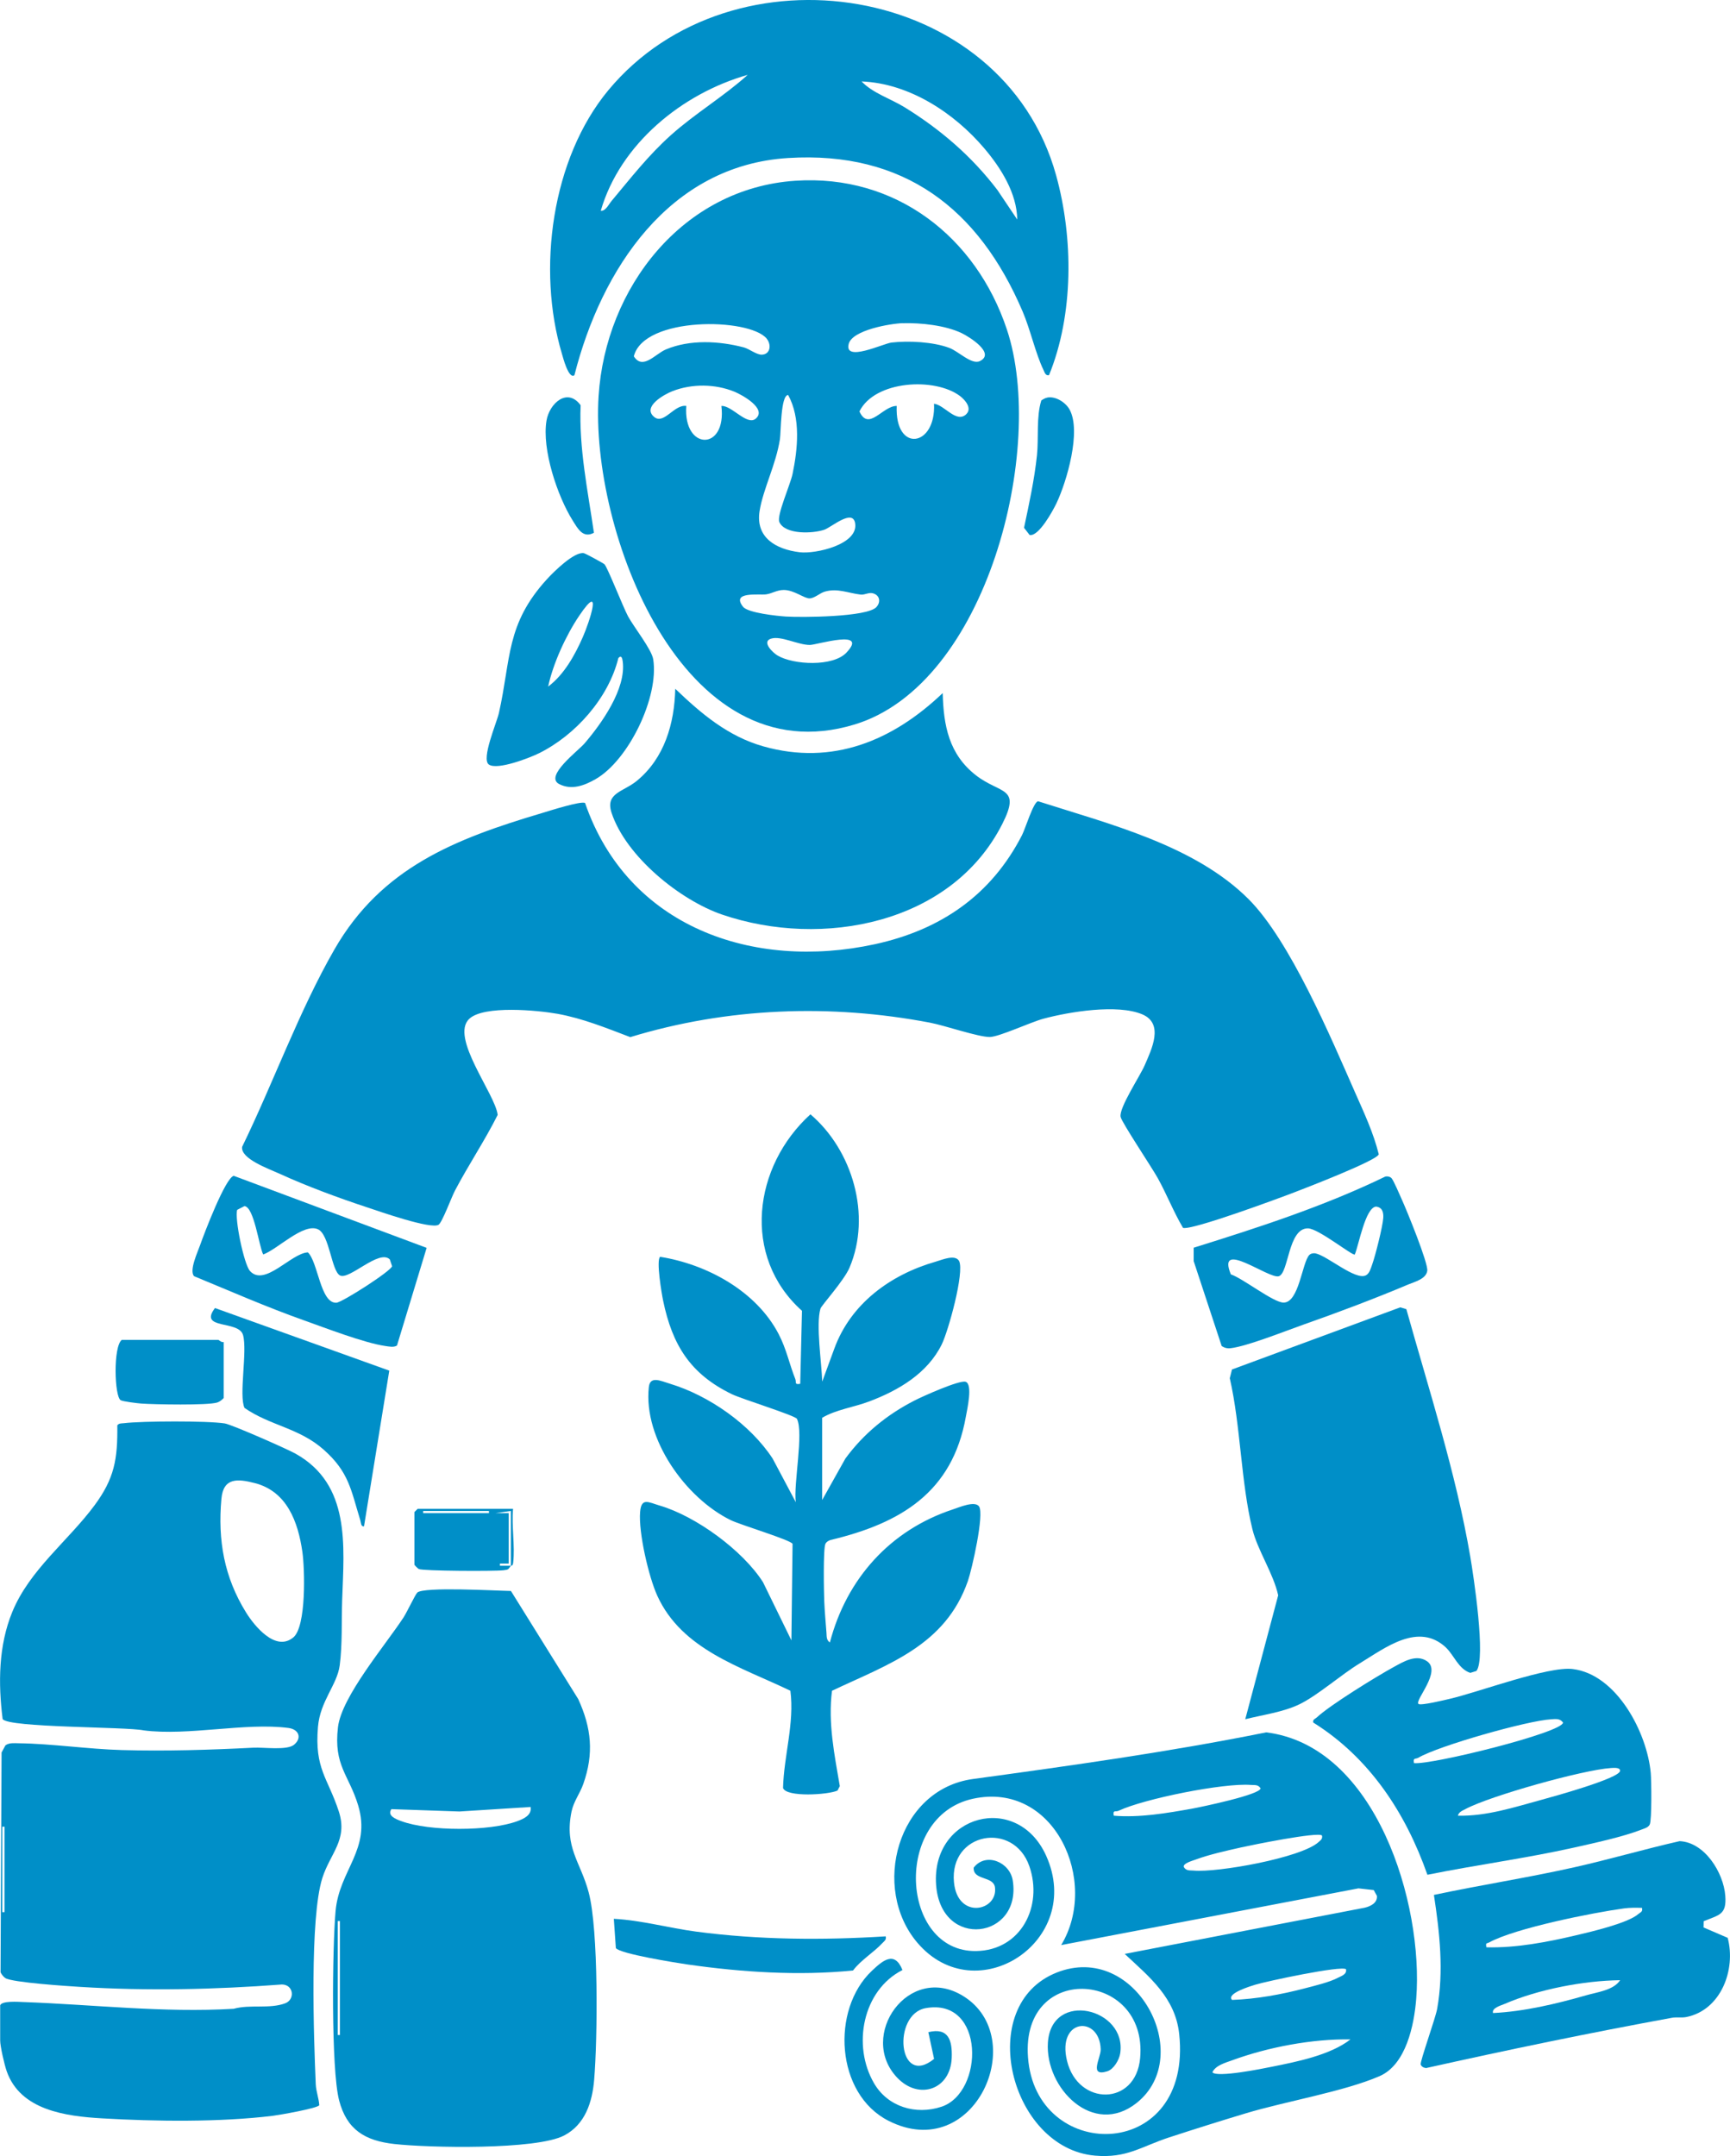 <svg xmlns="http://www.w3.org/2000/svg" id="Calque_2" data-name="Calque 2" viewBox="0 0 374.59 466.76"><defs><style>      .cls-1 {        fill: #008fc8;      }    </style></defs><g id="Calque_1-2" data-name="Calque 1"><g><path class="cls-1" d="M126.69,173.86c9.27,26.81,36.3,36.28,62.73,30.55,14.22-3.09,25.21-10.6,31.89-23.65.69-1.35,2.47-7.19,3.46-7.3,15.31,4.91,33.9,9.5,45.59,21.2,8.97,8.98,17.8,29.92,23.09,41.93,1.91,4.32,3.96,8.7,5.09,13.3-.39,1.35-15.93,7.33-18.35,8.26-3.25,1.25-22.13,8.24-24.03,7.67-2.04-3.44-3.51-7.22-5.44-10.72-1.23-2.24-7.87-12.16-8.08-13.32-.36-1.99,4.17-8.74,5.23-11.2,1.49-3.44,4.23-8.99-.56-11-5.38-2.26-15.76-.55-21.36.95-2.74.73-9.62,3.94-11.62,3.96-2.49.03-9.75-2.49-12.97-3.1-21.56-4.11-43.87-3.28-64.89,3.13-5.15-1.96-10.33-4.07-15.78-5.05-4.21-.75-15.88-1.89-19.07,1.08-4.27,3.98,5.63,16.28,6.14,20.81-2.82,5.62-6.34,10.85-9.26,16.41-.71,1.34-2.76,6.89-3.54,7.37-1.68,1.03-12.78-2.88-15.29-3.71-6.26-2.06-13.23-4.63-19.21-7.37-2.22-1.02-8.42-3.2-8.03-5.79,6.75-13.86,12.32-29.39,19.97-42.71,10.21-17.77,26.17-23.96,44.97-29.55,1.5-.45,8.49-2.69,9.31-2.17Z"></path><path class="cls-1" d="M.03,434.14c.32-1.04,3.91-.77,5-.73,15.15.54,30.31,2.36,45.57,1.46,3.54-1,7.74.09,11.16-1.19,2.17-.82,1.83-4.05-.72-4.07-14.49,1.1-29.17,1.42-43.71.52-2.74-.17-14.57-.94-16.15-1.89-.37-.22-.94-.9-1.06-1.32l.22-47.52.83-1.55c.81-.62,1.95-.47,2.91-.46,7.15.09,15.02,1.27,22.28,1.47,9.49.27,19.06-.03,28.48-.51,2.3-.12,7.3.63,8.84-.65,1.74-1.45,1.04-3.32-1.2-3.62-9.29-1.23-21.67,1.76-31.37.52-3.76-.81-29.27-.55-30.54-2.45-.97-7.74-.91-15.88,2.09-23.19,3.73-9.11,12.11-15.39,17.78-23.04,4.33-5.84,5.05-10.02,4.96-17.35.34-.49.92-.41,1.43-.47,3.95-.48,18.04-.54,21.83.05,1.49.23,13.45,5.5,15.3,6.53,12,6.69,10.53,19.92,10.13,31.65-.16,4.57.06,9.66-.53,14.18-.55,4.24-4.24,7.72-4.71,13.33-.77,9.11,2.12,10.99,4.51,18.3,2.01,6.16-1.86,9.05-3.57,14.44-2.75,8.69-1.86,34.47-1.42,44.65.07,1.54.67,2.99.76,4.52-.45.69-8.64,2.11-10.06,2.29-11.49,1.4-25.38,1.23-36.98.55-7.84-.46-17.67-1.73-20.64-10.21-.49-1.39-1.41-5.36-1.41-6.66v-7.59ZM63.5,354.49c2.86-2.36,2.5-14.89,1.97-18.55-.93-6.47-3.33-13.08-10.29-14.87-3.69-.95-6.82-1.26-7.24,3.4-.81,8.97.6,16.97,5.34,24.61,1.8,2.9,6.38,8.57,10.21,5.41ZM.97,413.96v-18.51h-.47v18.51h.47Z"></path><path class="cls-1" d="M172.23,39.13c21.69-1.44,39.11,12.11,45.8,32.24,8.51,25.61-4.25,76.73-32.99,85.47-37.46,11.4-57.27-42.24-55.43-71.09,1.5-23.46,18.19-45,42.62-46.62ZM195.5,69.96c-2.61.07-10.94,1.47-11.73,4.48-1.06,4.06,7.48-.07,9.25-.28,3.69-.43,9.03-.16,12.52,1.15,2.06.77,4.86,3.74,6.65,2.85,3.43-1.71-2.4-5.29-3.94-6.03-3.54-1.7-8.84-2.27-12.75-2.16ZM166.01,73.3c-3.82-4.56-26.62-4.83-28.77,3.84,1.94,3.04,4.62-.51,6.94-1.49,5.2-2.19,11.51-1.85,16.85-.45,1.19.31,2.78,1.62,3.93,1.58,1.89-.07,2.09-2.22,1.04-3.47ZM209.23,89.65c1.31-1.27-.27-3.08-1.33-3.89-5.46-4.15-18.51-3.4-21.81,3.31,2,4.41,5.03-1.23,8.07-1.19-.43,10.22,8.53,8.91,8.08-.48,2.3.28,4.85,4.33,7,2.25ZM163.66,90.61c2.44-2.13-2.93-5.11-4.63-5.81-4.19-1.71-9.19-1.76-13.4-.13-1.82.7-6.69,3.43-3.95,5.62,2.09,1.67,4.31-2.79,6.92-2.41-.72,9.69,8.79,9.86,7.6,0,2.29-.13,5.57,4.39,7.47,2.73ZM170.66,85.51c-1.64.01-1.55,8.07-1.79,9.59-.87,5.54-3.64,10.77-4.4,15.53-.91,5.74,3.51,8.29,8.69,8.92,3.42.42,12.75-1.68,12-6.27-.52-3.22-5.13.87-6.68,1.4-2.49.85-8.48,1.1-9.73-1.66-.63-1.4,2.38-8.11,2.86-10.42,1.13-5.41,1.79-12.09-.95-17.08ZM189.76,131.42c1.02-1.1.73-2.62-.8-2.99-.89-.22-1.72.39-2.6.29-2.71-.31-5.01-1.45-7.78-.64-1.04.3-2.18,1.41-3.25,1.46-1.17.06-3.38-1.82-5.62-1.82-1.51,0-2.52.77-3.83.95-1.54.21-7.66-.7-4.99,2.69,1.05,1.33,7.38,1.99,9.28,2.11,3.35.21,17.56.14,19.59-2.04ZM166.94,138.26c-2.1.67.42,3.06,1.42,3.65,3.46,2.04,11.99,2.46,14.91-.62,4.95-5.23-6.41-1.69-7.88-1.67-2.57.03-6.29-2.05-8.44-1.36Z"></path><path class="cls-1" d="M90.33,344.78c1.37-1.33,17.29-.4,20.3-.36l14.57,23.4c2.88,6.29,3.42,11.78,1.1,18.38-.73,2.08-2.1,3.79-2.55,5.99-1.59,7.83,1.95,10.83,3.72,17.5,2.15,8.07,1.93,31.66,1.18,40.57-.41,4.83-1.94,9.64-6.48,12.03-6.03,3.17-29.33,2.69-36.81,1.85-6.32-.71-10.27-3.08-11.93-9.43-1.77-6.78-1.47-33.17-.77-40.98.8-8.97,7.79-13.34,4.88-22.93-1.99-6.58-5.34-8.58-4.36-16.89.78-6.63,10.28-17.77,14.2-23.77.7-1.07,2.52-4.92,2.96-5.35ZM114.89,391.18l-15.41.98-14.73-.51c-.98,1.42.97,2.17,2.15,2.6,6.02,2.22,19.1,2.23,25.13,0,1.38-.51,3.15-1.3,2.86-3.07ZM73.6,440.55v-24.68h-.47v24.68h.47Z"></path><path class="cls-1" d="M243.53,422.99l51.95-10c1.31-.31,2.79-1.04,2.66-2.56l-.69-1.26-3.31-.37-64.37,12.28c8.33-13.75-1.43-35.53-19.1-31.68-17.44,3.8-15.69,33.24.7,32.97,9.73-.16,14.51-9.72,11.51-18.37-3.41-9.85-17.35-7.31-16.32,3.49.78,8.13,9.53,6.25,8.88,1.11-.32-2.52-4.8-1.47-4.61-4.29,2.63-3.4,7.83-1.21,8.46,2.79,1.99,12.66-15.58,15.11-16.6.94-1.09-15.23,17.6-20.18,23.84-6.28,8.29,18.47-15.15,33.71-27.86,18.85-10.14-11.85-4.35-33.24,11.99-35.48,21.2-2.9,42.47-5.86,63.5-10.1,23.85,2.93,34.11,37.21,32.49,57.67-.45,5.72-2.21,14.26-7.93,16.75-7.65,3.33-20.42,5.47-28.97,8.05-5.54,1.67-11.11,3.42-16.62,5.22-6.01,1.96-9.11,4.54-16.03,3.94-18.4-1.59-26.18-32.57-8.28-39.64,17.11-6.76,30.16,17.97,17.31,28.22-9.43,7.52-19.89-3.24-19.23-13.06.76-11.44,17.17-7.41,15.65,2.36-.22,1.4-1.4,3.42-2.79,3.86-4.09,1.28-1.37-2.92-1.43-4.76-.22-7.39-9.55-6.74-7.29,2.51,2.39,9.79,14.89,9.83,15.83-.61,1.74-19.22-26.77-21.04-24.18.88s35.52,21.37,32.64-6.06c-.83-7.9-6.44-12.36-11.81-17.38ZM241.15,393.07c5.54.47,11.64-.56,17.18-1.57,1.85-.34,14.58-2.99,14.62-4.36-.57-.87-1.26-.66-2.1-.73-5.93-.47-23.14,3-28.65,5.59-.66.31-1.29-.28-1.04,1.07ZM286.24,397.35c-.94-.83-15.26,2.08-17.57,2.6-3.12.71-6.76,1.5-9.73,2.6-.55.21-2.97.86-2.6,1.66.54.85,1.28.67,2.11.74,5.09.48,23.37-2.76,27.08-6.19.48-.44.87-.67.71-1.42ZM291.46,426.31c-.99-.86-17.28,2.61-19.67,3.35-.97.3-6.35,1.91-5.02,3.29,5.24-.18,10.71-1.18,15.77-2.51,2.1-.55,5.36-1.32,7.19-2.3.78-.41,1.91-.71,1.72-1.84ZM292.41,441.5c-8.23-.15-17.86,1.68-25.61,4.52-1.51.55-3.55,1.08-4.29,2.59.91,1.23,10.87-.78,12.82-1.18,5.53-1.11,12.68-2.52,17.08-5.93Z"></path><path class="cls-1" d="M178.02,324.73l5.03-8.98c3.96-5.4,9.01-9.51,14.97-12.56,1.73-.89,9.66-4.45,11.04-4.06,1.65.48.32,6.15.07,7.57-2.9,16.35-14.09,23.06-29.32,26.69-.43.15-.87.4-1.08.82-.52,1.04-.34,10.66-.25,12.6.09,2.11.31,4.5.47,6.65.06.81-.05,1.57.74,2.11,3.6-13.78,13.06-24.36,26.7-28.83,1.25-.41,4.7-1.92,5.6-.62,1.17,1.68-1.55,13.65-2.42,16.15-4.89,13.98-17.15,17.95-29.42,23.75-.89,6.94.53,13.84,1.69,20.65l-.5.96c-2.02.92-11.09,1.49-11.79-.56.18-7.04,2.5-13.99,1.59-21.05-10.68-5.15-23.47-8.85-28.81-20.55-1.88-4.11-4.1-13.74-3.73-18.15.27-3.2,1.79-2.11,4.27-1.38,7.83,2.3,17.97,9.71,22.34,16.58l6.15,12.59.25-20.89c-.42-.85-11.22-4.08-13.38-5.13-9.76-4.77-18.96-17.59-17.74-28.82.27-2.5,2.62-1.3,4.56-.72,8.47,2.56,17.4,8.81,22.24,16.2l5.02,9.45c-.53-3.88,1.75-15,.25-18.04-.36-.72-11.92-4.29-14.11-5.35-8.96-4.35-12.88-10.61-14.87-20.26-.32-1.53-1.53-8.69-.65-9.47,10.12,1.61,20.82,7.4,25.67,16.73,1.71,3.29,2.29,6.43,3.6,9.72.29.72-.27,1.28,1.07,1.04l.38-15.8c-13.15-11.78-10.53-31.31,1.83-42.54,9.1,7.76,13.27,21.86,8.47,33.18-1.19,2.82-6.09,8.19-6.3,8.89-1.02,3.43.28,11.93.38,15.8l2.61-7.11c3.55-9.77,12.18-16.06,21.96-18.86,1.52-.44,4.22-1.64,5.08-.13,1.17,2.49-2.34,15.15-3.77,18.05-3.1,6.28-9.35,9.94-15.67,12.33-3.38,1.28-7.22,1.77-10.22,3.55v17.8Z"></path><path class="cls-1" d="M124.38,81.23c-1.27.95-2.51-3.98-2.71-4.64-5.45-18.22-2.25-42.24,10.06-57.07,26.83-32.3,85.35-23.39,96.94,18.41,3.77,13.6,3.82,30.18-1.53,43.29-.77.18-.96-.63-1.21-1.15-1.7-3.53-2.83-8.7-4.49-12.6-9.51-22.32-25.73-34.82-50.8-33.26-25.77,1.6-40.45,24.12-46.26,47.01ZM161.88,16.21c-14.16,4.02-27.6,14.95-31.8,29.42,1.03.13,1.72-1.39,2.36-2.15,4.19-5,7.91-9.82,12.83-14.23,5.25-4.7,11.45-8.37,16.62-13.04ZM220.26,47.53c-.08-5.69-3.53-11.17-7.13-15.41-6.5-7.67-16.26-14.08-26.57-14.49,2.37,2.52,6.35,3.76,9.34,5.61,7.79,4.82,14.51,10.6,20.07,17.9l4.29,6.39Z"></path><path class="cls-1" d="M313.13,356.7c-5.98-5.62-13.12-.02-18.78,3.43-4.09,2.5-9.06,6.92-13.01,8.83-3.48,1.69-7.97,2.28-11.71,3.23l7.13-26.83c-1.05-4.77-4.47-9.75-5.59-14.34-2.49-10.17-2.52-22.3-4.89-32.66l.48-1.89,36.43-13.45,1.32.39c4.91,17.55,10.77,35.57,13.84,53.56.71,4.14,3.45,22.15,1.33,24.77l-1.32.41c-2.56-.82-3.54-3.85-5.26-5.46Z"></path><path class="cls-1" d="M204.12,150.06c.18,7.05,1.36,13.22,7.17,17.76,5.32,4.15,9.87,2.4,5.73,10.56-10.99,21.7-39.01,26.98-60.61,19.63-9.17-3.12-20.89-12.63-23.99-22.05-1.42-4.32,2.54-4.51,5.47-6.92,5.97-4.9,8.15-12.38,8.32-19.93,5.63,5.39,11.41,10.3,19.09,12.47,14.99,4.23,28-1.24,38.8-11.52Z"></path><path class="cls-1" d="M368.89,415.92l-.03,1.34,5.23,2.25c1.82,6.88-1.44,15.62-8.93,17.14-1.05.21-2.14-.01-3.15.17-17.82,3.26-35.55,6.94-53.21,10.88-.49-.03-1.04-.3-1.18-.78-.18-.6,3.2-10.01,3.56-12.03,1.47-8.17.54-16.56-.7-24.67,10.07-2.14,20.3-3.72,30.35-5.97,7.67-1.72,15.19-3.93,22.85-5.67,5.44.24,9.52,6.84,9.89,11.83.31,4.13-1.31,4.11-4.69,5.51ZM355.54,413.02c-1.31-.03-2.6-.06-3.91.12-6.75.92-23.54,4.27-29.18,7.36-.55.3-.81-.02-.61,1.06,6.44.17,13.19-1.13,19.46-2.61,3.23-.76,11.19-2.62,13.44-4.59.48-.42,1-.45.79-1.34ZM350.8,428.68c-7.89.1-17.73,1.98-25,5.13-.8.35-2.84.87-2.52,1.98,6.62-.31,13.75-1.99,20.13-3.83,2.45-.71,5.96-1.09,7.39-3.28Z"></path><path class="cls-1" d="M307.13,368.87c.46.43,5.75-.86,6.74-1.09,6.3-1.45,21.34-7.13,26.68-6.46,9.56,1.19,16.1,13.82,16.88,22.51.15,1.64.25,10.19-.22,11.15-.33.66-1.14.84-1.76,1.09-3.98,1.57-10.32,2.93-14.62,3.9-10.48,2.34-21.24,3.76-31.76,5.89-4.7-13.38-12.53-25.35-24.72-32.96-.17-.69.44-.78.78-1.11,2.81-2.65,12.92-8.87,16.63-10.9,2.11-1.15,4.9-2.88,7.24-1.25,3.18,2.22-2.71,8.44-1.87,9.23ZM306.18,381.69c3.85.39,32.16-6.62,32.26-8.78-.67-.94-1.61-.77-2.58-.71-5.1.28-24.39,5.74-28.75,8.32-.61.36-1.2-.09-.94,1.18ZM315.67,393.07c6.21.14,12.23-1.84,18.14-3.45,2.3-.63,16.92-4.64,16.98-6.27.03-.79-1.44-.63-2-.6-6.04.4-26.1,6.01-31.48,8.88-.65.35-1.44.62-1.64,1.44Z"></path><path class="cls-1" d="M130.9,122.18c.64.64,4.03,9.29,5.1,11.27,1.26,2.31,5.11,7.16,5.44,9.28,1.28,8.15-5.3,21.81-12.46,25.93-2.41,1.39-5.21,2.46-7.9,1.08-3.27-1.68,4.1-7.19,5.45-8.76,3.71-4.31,9.1-11.88,8.3-17.82-.09-.65-.28-1.43-.94-.7-2.12,8.64-9.27,16.68-17.15,20.59-2.03,1.01-9.05,3.74-10.89,2.46-1.71-1.19,1.71-9.06,2.18-11.17,2.64-11.74,1.47-19.2,10.42-28.98,1.48-1.62,5.88-5.96,7.95-5.61.37.06,4.27,2.19,4.5,2.42ZM118.69,148.63c3.45-2.57,5.82-6.86,7.52-10.75,1.41-3.21,4.43-12.32-.79-4.59-2.88,4.26-5.67,10.36-6.73,15.34Z"></path><path class="cls-1" d="M50.65,254.56l41.73,15.58-6.42,21.14c-.69.46-1.73.22-2.52.11-4.58-.66-13.02-3.92-17.69-5.58-8.01-2.84-15.86-6.29-23.72-9.53-1.12-1.2.75-5.17,1.3-6.74.82-2.34,5.49-14.66,7.31-15ZM56.99,271.57c-.94-1.85-1.96-10.24-4.05-10.47l-1.58.81c-.6,1.84,1.46,11.78,2.76,13.23,3.17,3.54,8.94-3.87,12.54-4.02,2.21,2.06,2.7,11.09,6.18,10.9,1.25-.07,11.84-6.86,12.06-7.91l-.5-1.47c-2.33-2.28-8.77,4.53-10.79,3.47-1.84-.97-2.27-8.86-4.76-9.99-3.14-1.43-8.77,4.34-11.85,5.45Z"></path><path class="cls-1" d="M301.31,255.07c.42.44,1.84,3.75,2.24,4.65,1.05,2.31,5.71,13.71,5.49,15.38-.24,1.79-2.74,2.39-4.17,2.99-7.16,3.03-15.31,6.09-22.65,8.67-3.84,1.35-12.22,4.71-15.79,5.11-.7.08-1.34-.08-1.91-.49l-6.06-18.38v-2.89c14.1-4.4,28.2-8.96,41.51-15.41.45-.1,1.03.03,1.34.36ZM283.51,271.68c.29-.32.92-.44,1.35-.34,2.59.56,8.6,5.87,10.87,4.76.83-.4,1.11-1.62,1.4-2.41.67-1.86,2.26-8.17,2.38-10.01.08-1.21-.18-2.3-1.56-2.47-2.31.19-3.73,8.28-4.6,10.37-.46.36-7.87-5.63-10.14-5.66-4.32-.06-4.15,9.68-6.31,10.36s-13.57-8.19-10.39-.4c2.58.85,9.18,6.09,11.41,6.11,3.35.02,4-8.6,5.57-10.3Z"></path><path class="cls-1" d="M78.81,330.42c-.68.12-.65-.83-.8-1.32-2.02-6.54-2.43-10.42-7.96-15.3-5.31-4.69-11.55-5.16-17.1-9-1.28-2.64.66-12.34-.33-15.8-.94-3.27-9.71-1.07-6.07-5.83l37.74,13.55-5.47,33.71Z"></path><path class="cls-1" d="M195.39,426.49c-8.6,4.37-10.91,16.32-6.14,24.5,2.98,5.12,9.04,6.92,14.59,5.09,9.27-3.06,9.5-23.67-3.41-21.35-7.28,1.31-6.03,17.35,1.82,10.99l-1.24-5.79c4.38-1.07,5.21,1.79,5.06,5.57-.27,6.86-7.07,9.2-11.76,4.33-8.71-9.05,2.43-25.02,14.26-17.71,14.54,8.99,2.5,36.46-16.18,27-11.47-5.81-12.49-24.06-3.63-32.45,2.39-2.27,4.94-4.44,6.65-.18Z"></path><path class="cls-1" d="M191.78,419.19c.17.76-.26.97-.7,1.44-1.9,2.05-4.64,3.65-6.38,5.95-11.75,1.18-24.12.37-35.8-1.3-2.3-.33-14.74-2.31-15.55-3.56l-.44-6.33c6.01.32,11.88,1.99,17.87,2.78,13.57,1.79,27.34,1.87,40.99,1.02Z"></path><path class="cls-1" d="M48.44,290.55v12.1c-.4.41-.85.79-1.4.97-2,.65-13.66.43-16.42.23-.85-.06-4-.44-4.49-.73-1.36-.78-1.65-11.62.24-13.06h20.88c.16,0,.72.63,1.19.47Z"></path><path class="cls-1" d="M110.62,338.97c-.62.75-.4.83-1.63.97-1.97.23-17.36.17-18.3-.27-.22-.1-.96-.86-.96-.94v-11.39l.71-.71h20.65c-.34,3.68.44,8.06.03,11.65-.1.84-.43.6-.5.69v-11.87s-3.32.47-3.32.47h2.85v10.92h-1.9s0,.47,0,.47h2.37ZM105.87,327.1h-14.24v.47h14.24v-.47Z"></path><path class="cls-1" d="M226.79,86.06c1.81-.32,3.95,1.06,4.8,2.6,2.58,4.67-.6,15.58-2.84,20.29-.76,1.59-3.83,7.25-5.81,6.87l-1.21-1.56c1.1-5.19,2.24-10.42,2.8-15.7.39-3.73-.18-8.27.94-11.87.39-.26.85-.54,1.32-.62Z"></path><path class="cls-1" d="M128.6,115.34c-2.39,1.27-3.5-.91-4.59-2.64-3.33-5.29-6.71-15.44-5.68-21.63.62-3.73,4.51-7.26,7.39-3.34-.38,9.35,1.56,18.5,2.88,27.61Z"></path></g></g></svg>